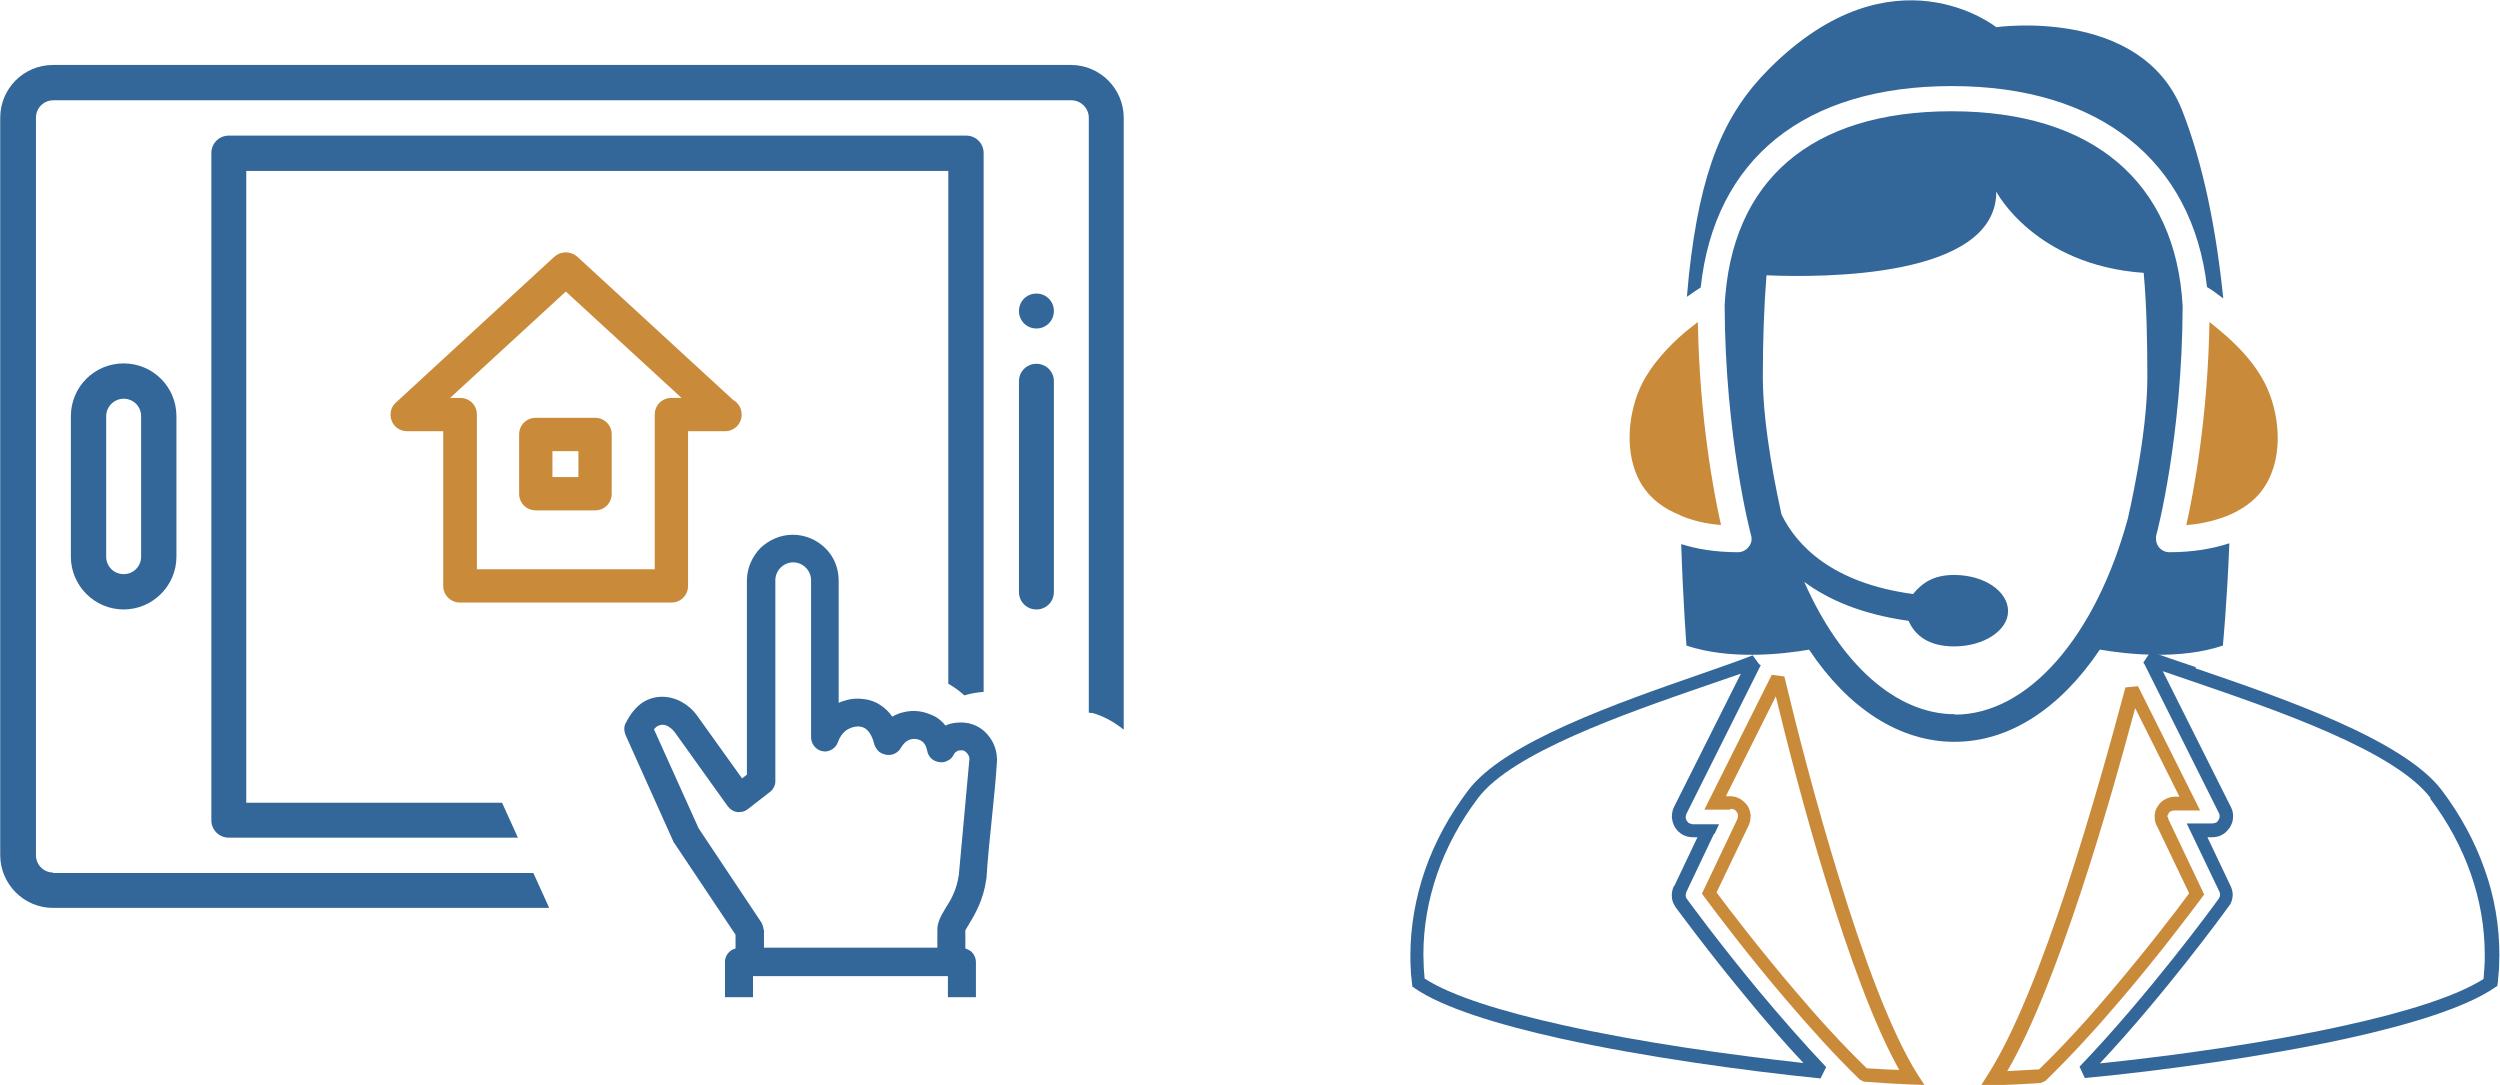 <svg xmlns="http://www.w3.org/2000/svg" xmlns:xlink="http://www.w3.org/1999/xlink" xmlns:xodm="http://www.corel.com/coreldraw/odm/2003" xml:space="preserve" width="1.984in" height="0.861in" style="shape-rendering:geometricPrecision; text-rendering:geometricPrecision; image-rendering:optimizeQuality; fill-rule:evenodd; clip-rule:evenodd" viewBox="0 0 61.54 26.72">
 <defs>
  <style type="text/css">
   <![CDATA[
    .fil0 {fill:#336699;fill-rule:nonzero}
    .fil1 {fill:#C98A3A;fill-rule:nonzero}
   ]]>
  </style>
 </defs>
 <g id="Layer_x0020_1">
  <path class="fil0" d="M48.13 17.59c-1.45,0 -2.82,-1.24 -3.71,-3.26 0.59,0.44 1.42,0.8 2.57,0.96 0.16,0.37 0.51,0.63 1.12,0.63 0.73,0 1.33,-0.39 1.33,-0.87 0,-0.49 -0.59,-0.89 -1.33,-0.89 -0.51,0 -0.79,0.2 -1.01,0.47 -2,-0.27 -2.87,-1.2 -3.24,-1.96 -0.09,-0.41 -0.46,-2.1 -0.46,-3.38 0,-0.92 0.03,-1.75 0.09,-2.51 1.38,0.06 5.66,0.07 5.66,-2.06 0,0 0.94,1.81 3.63,2 0.07,0.78 0.09,1.64 0.09,2.58 0,1.46 -0.48,3.46 -0.48,3.47 -0.8,2.93 -2.47,4.83 -4.26,4.83zm3.58 -1.59c0.7,0.12 1.98,0.25 3.02,-0.1 0,0 0.1,-1.01 0.16,-2.52 -0.4,0.13 -0.88,0.22 -1.48,0.22 -0.1,0 -0.2,-0.05 -0.26,-0.13 -0.06,-0.08 -0.08,-0.19 -0.06,-0.29 0.01,-0.02 0.64,-2.41 0.65,-5.64 -0.17,-3.06 -2.22,-4.8 -5.69,-4.8 -3.46,0 -5.43,1.7 -5.59,4.78 0.01,3.24 0.64,5.63 0.65,5.66 0.03,0.1 0.01,0.21 -0.06,0.29 -0.06,0.08 -0.16,0.13 -0.26,0.13 -0.56,0 -1.02,-0.08 -1.4,-0.2 0.05,1.49 0.13,2.5 0.13,2.5 1.05,0.35 2.32,0.22 3.02,0.1 0.96,1.44 2.22,2.27 3.58,2.27 1.36,0 2.61,-0.83 3.58,-2.27z"></path>
  <path class="fil0" d="M48.06 2.12c3.63,0 5.92,1.84 6.28,4.95 0.09,0.05 0.23,0.15 0.4,0.28 -0.17,-1.67 -0.49,-3.31 -1.02,-4.65 -1.02,-2.54 -4.57,-2.03 -4.57,-2.03 0,0 -2.54,-2.03 -5.59,1.02 -1.13,1.13 -1.7,2.51 -1.98,5.08 -0.02,0.18 -0.03,0.36 -0.05,0.54 0.14,-0.1 0.26,-0.18 0.34,-0.23 0.34,-3.16 2.55,-4.96 6.19,-4.96z"></path>
  <path class="fil1" d="M42.5 19.61l0.09 0c0.09,0 0.17,0.02 0.24,0.06 0.07,0.04 0.14,0.1 0.19,0.17 0.05,0.07 0.07,0.16 0.08,0.24 0,0.08 -0.01,0.17 -0.05,0.25l-0.79 1.65c0.33,0.44 1.07,1.41 1.95,2.44 0.55,0.65 1.16,1.32 1.75,1.89l0.52 0.03 0.28 0.01c-0.62,-1.1 -1.25,-2.85 -1.79,-4.61 -0.52,-1.68 -0.96,-3.39 -1.25,-4.59l-1.22 2.44zm0.09 0.33l-0.63 0 1.66 -3.32 0.31 0.04c0.28,1.17 0.77,3.1 1.36,5 0.58,1.89 1.26,3.75 1.92,4.8l0.17 0.26 -0.31 -0.01c-0.21,-0.01 -0.4,-0.02 -0.6,-0.03l-0.58 -0.04 -0.1 -0.05c-0.61,-0.59 -1.24,-1.29 -1.81,-1.96 -0.95,-1.11 -1.73,-2.15 -2.02,-2.54l-0.06 -0.08 0.87 -1.83c0.01,-0.03 0.02,-0.06 0.02,-0.09 -0,-0.03 -0.01,-0.06 -0.03,-0.09 -0.02,-0.03 -0.04,-0.05 -0.06,-0.06 -0.03,-0.01 -0.05,-0.02 -0.09,-0.02z"></path>
  <path class="fil0" d="M41.22 21.82l0.57 -1.2 -0.11 0c-0.09,0 -0.17,-0.02 -0.25,-0.06 -0.07,-0.04 -0.14,-0.1 -0.19,-0.18 -0.05,-0.08 -0.07,-0.16 -0.08,-0.25 -0,-0.08 0.01,-0.17 0.05,-0.25l1.65 -3.29 -0.87 0.3c-2.03,0.7 -4.77,1.66 -5.6,2.76 -0.44,0.58 -0.78,1.21 -1.01,1.87 -0.22,0.64 -0.34,1.3 -0.34,1.99 0,0.11 0.01,0.22 0.01,0.33l0.02 0.26c0.66,0.43 1.93,0.82 3.42,1.15 1.88,0.42 4.1,0.73 5.91,0.93 -0.49,-0.52 -0.96,-1.07 -1.38,-1.58 -0.98,-1.18 -1.71,-2.18 -1.77,-2.26 -0.05,-0.08 -0.09,-0.16 -0.09,-0.25 -0.01,-0.09 0.01,-0.18 0.05,-0.27zm0.98 -1.29l-0.68 1.43c-0.01,0.03 -0.02,0.06 -0.02,0.09 0,0.03 0.01,0.06 0.03,0.09 0.06,0.08 0.78,1.07 1.76,2.25 0.51,0.61 1.09,1.28 1.67,1.89l-0.14 0.28c-1.88,-0.19 -4.34,-0.53 -6.39,-0.98 -1.58,-0.35 -2.92,-0.77 -3.6,-1.24l-0.06 -0.04 -0.01 -0.08c-0.01,-0.12 -0.03,-0.23 -0.03,-0.34 -0.01,-0.12 -0.01,-0.24 -0.01,-0.35 0,-0.72 0.13,-1.43 0.36,-2.1 0.24,-0.69 0.6,-1.35 1.06,-1.96 0.89,-1.19 3.69,-2.16 5.76,-2.88 0.46,-0.16 0.89,-0.31 1.25,-0.45l0.16 0.22 0.04 0.02 -1.83 3.66c-0.01,0.03 -0.02,0.06 -0.02,0.09 0,0.03 0.01,0.06 0.03,0.09 0.02,0.03 0.04,0.05 0.07,0.06 0.03,0.01 0.05,0.02 0.09,0.02l0.63 0 -0.11 0.24z"></path>
  <path class="fil0" d="M59.85 19.66c-0.88,-1.17 -3.8,-2.17 -5.9,-2.89l-0.7 -0.24 1.68 3.35c0.04,0.08 0.06,0.17 0.05,0.25 -0,0.09 -0.03,0.17 -0.08,0.25 -0.05,0.07 -0.11,0.14 -0.19,0.18 -0.07,0.04 -0.16,0.06 -0.25,0.06l-0.11 0 0.57 1.2c0.04,0.08 0.06,0.18 0.05,0.26 -0.01,0.09 -0.04,0.18 -0.1,0.25l-0.01 0.01c-0.12,0.17 -1.56,2.14 -3.16,3.85 1.82,-0.19 4.06,-0.5 5.97,-0.92 1.52,-0.33 2.81,-0.73 3.48,-1.16l0.02 -0.26c0.01,-0.11 0.01,-0.22 0.01,-0.33 0,-0.69 -0.12,-1.36 -0.34,-1.99 -0.23,-0.66 -0.57,-1.29 -1.01,-1.87zm-5.79 -3.2c2.13,0.73 5.11,1.75 6.06,3 0.46,0.61 0.82,1.27 1.06,1.96 0.24,0.67 0.36,1.38 0.36,2.1 0,0.12 -0.01,0.24 -0.01,0.35 -0.01,0.11 -0.02,0.23 -0.03,0.34l-0.01 0.07 -0.06 0.04c-0.69,0.48 -2.06,0.91 -3.66,1.26 -2.07,0.45 -4.54,0.79 -6.44,0.97l-0.13 -0.28c1.7,-1.77 3.32,-3.98 3.43,-4.14l0 -0c0.02,-0.03 0.03,-0.06 0.03,-0.09 0,-0.03 -0,-0.06 -0.02,-0.09l-0.8 -1.67 0.63 0c0.03,0 0.06,-0.01 0.09,-0.02 0.03,-0.01 0.05,-0.04 0.06,-0.06 0.02,-0.03 0.03,-0.06 0.03,-0.09 0,-0.03 -0,-0.06 -0.02,-0.09l-1.83 -3.66 -0.03 -0.04 0.18 -0.27c0.31,0.11 0.69,0.24 1.11,0.38z"></path>
  <path class="fil1" d="M53.1 20.34c-0.04,-0.08 -0.05,-0.16 -0.05,-0.25 0,-0.08 0.03,-0.17 0.08,-0.24 0.05,-0.08 0.11,-0.13 0.19,-0.17 0.07,-0.04 0.16,-0.06 0.25,-0.06l0.09 0 -1.09 -2.18c-0.33,1.23 -0.8,2.91 -1.34,4.54 -0.56,1.69 -1.19,3.34 -1.81,4.4 0.24,-0.01 0.48,-0.03 0.72,-0.04l0.06 -0c0.59,-0.57 1.2,-1.24 1.75,-1.89 0.88,-1.04 1.63,-2.01 1.95,-2.45l-0.79 -1.65zm0.28 -0.23c-0,0.03 0,0.06 0.02,0.09l0.87 1.83 -0.06 0.08c-0.29,0.39 -1.08,1.44 -2.03,2.55 -0.57,0.67 -1.2,1.36 -1.82,1.96l-0.11 0.05 -0.12 0.01c-0.34,0.02 -0.68,0.04 -1.04,0.05l-0.32 0.01 0.17 -0.27c0.65,-1.01 1.34,-2.77 1.94,-4.59 0.6,-1.83 1.12,-3.71 1.45,-4.95l0.31 -0.03 1.53 3.06 -0.63 0c-0.03,0 -0.06,0.01 -0.09,0.02 -0.03,0.01 -0.05,0.03 -0.06,0.06 -0.02,0.03 -0.03,0.06 -0.03,0.09z"></path>
  <path class="fil1" d="M41.38 12.7c0.29,0.12 0.61,0.2 0.99,0.23 -0.18,-0.8 -0.53,-2.64 -0.57,-5 -0.1,0.08 -0.22,0.17 -0.34,0.27 -0.37,0.32 -0.78,0.75 -1.03,1.24 -0.34,0.67 -0.48,1.74 -0.01,2.5 0.21,0.34 0.54,0.59 0.95,0.75z"></path>
  <path class="fil1" d="M53.84 12.93c0.42,-0.03 0.77,-0.13 1.08,-0.26 0.37,-0.17 0.67,-0.4 0.86,-0.72 0.47,-0.76 0.33,-1.83 -0.01,-2.5 -0.23,-0.46 -0.6,-0.86 -0.95,-1.17 -0.15,-0.13 -0.29,-0.25 -0.42,-0.35 -0.04,2.36 -0.39,4.2 -0.57,5z"></path>
  <path class="fil0" d="M3.46 10.25l0 3.46c0,0.24 -0.19,0.43 -0.43,0.43 -0.24,0 -0.43,-0.19 -0.43,-0.43l0 -3.46c0,-0.24 0.2,-0.43 0.43,-0.43 0.24,0 0.43,0.19 0.43,0.43zm-1.73 0l0 3.46c0,0.71 0.58,1.3 1.3,1.3 0.71,0 1.3,-0.58 1.3,-1.3l0 -3.46c0,-0.72 -0.58,-1.3 -1.3,-1.3 -0.72,0 -1.3,0.58 -1.3,1.3z"></path>
  <path class="fil0" d="M25.51 8.96c-0.24,0 -0.43,0.19 -0.43,0.43l0 5.19c0,0.24 0.19,0.43 0.43,0.43 0.24,0 0.43,-0.19 0.43,-0.43l0 -5.19c0,-0.24 -0.19,-0.43 -0.43,-0.43z"></path>
  <path class="fil0" d="M25.51 7.23c-0.24,0 -0.43,0.19 -0.43,0.43 0,0.24 0.19,0.43 0.43,0.43 0.24,0 0.43,-0.19 0.43,-0.43 0,-0.24 -0.19,-0.43 -0.43,-0.43z"></path>
  <path class="fil0" d="M1.3 21.49c-0.24,0 -0.43,-0.19 -0.43,-0.43l0 -18.16c0,-0.24 0.19,-0.43 0.43,-0.43l25.07 0c0.24,0 0.43,0.2 0.43,0.43l0 14.65c0.03,0.01 0.06,0.01 0.09,0.01 0.29,0.08 0.54,0.23 0.77,0.41l0 -15.07c0,-0.71 -0.58,-1.3 -1.3,-1.3l-25.07 0c-0.72,0 -1.3,0.58 -1.3,1.3l0 18.16c0,0.71 0.58,1.3 1.3,1.3l12.22 0 -0.39 -0.86 -11.83 0z"></path>
  <path class="fil0" d="M23.75 17.12c0.15,-0.04 0.3,-0.07 0.46,-0.08l0 -13.27c0,-0.24 -0.19,-0.43 -0.43,-0.43l-18.16 0c-0.24,0 -0.43,0.19 -0.43,0.43l0 16.43c0,0.24 0.19,0.43 0.43,0.43l7.12 0 -0.39 -0.86 -6.3 0 0 -15.56 17.29 0 0 12.63c0.14,0.08 0.27,0.17 0.4,0.29z"></path>
  <path class="fil0" d="M18.72 23.42l0 -0.52c0,-0.05 -0.02,-0.1 -0.04,-0.15l-1.55 -2.31 -1.12 -2.49c0.18,-0.28 0.48,-0.22 0.67,0.02l1.31 1.83c0.04,0.06 0.1,0.1 0.17,0.11 0.07,0.01 0.14,-0.01 0.2,-0.05l0.54 -0.42c0.06,-0.05 0.1,-0.13 0.1,-0.21l0 -4.95c0,-0.29 0.24,-0.52 0.53,-0.52 0.29,0 0.53,0.23 0.53,0.52l-0 3.87c0,0.13 0.09,0.24 0.21,0.26 0.12,0.02 0.25,-0.05 0.29,-0.17 0.1,-0.27 0.31,-0.44 0.59,-0.44 0,0 0,0 0,0 0.16,0.01 0.35,0.08 0.46,0.51 0.03,0.1 0.11,0.18 0.22,0.2 0.11,0.01 0.21,-0.04 0.26,-0.13 0.07,-0.13 0.22,-0.3 0.46,-0.26 0.2,0.03 0.31,0.15 0.35,0.36 0.02,0.11 0.11,0.2 0.23,0.21 0.12,0.02 0.22,-0.05 0.27,-0.15 0.06,-0.13 0.19,-0.14 0.25,-0.14 0.03,0 0.05,0 0.07,0.01 0.13,0.03 0.22,0.17 0.22,0.29l-0.26 2.86c-0.06,0.42 -0.21,0.66 -0.34,0.86 -0.1,0.16 -0.19,0.3 -0.19,0.48l0 0.52 -4.44 0zm5.07 -0.73c0.13,-0.21 0.33,-0.54 0.41,-1.08l0.26 -2.89c0.01,-0.39 -0.24,-0.73 -0.6,-0.83 -0.2,-0.05 -0.43,-0.02 -0.61,0.07 -0.14,-0.2 -0.36,-0.33 -0.63,-0.37 -0.25,-0.04 -0.48,0.03 -0.68,0.17 -0.21,-0.35 -0.51,-0.46 -0.76,-0.48 -0.22,-0.02 -0.44,0.04 -0.62,0.15l0 -3.15c0,-0.58 -0.47,-1.04 -1.05,-1.04 -0.58,0 -1.05,0.47 -1.05,1.04l0 4.83 -0.22 0.17 -1.16 -1.62c-0.21,-0.27 -0.51,-0.43 -0.8,-0.43 -0.2,0 -0.56,0.08 -0.82,0.59 -0.04,0.07 -0.04,0.15 -0.01,0.22l1.19 2.65 1.52 2.29 0 0.44c-0.14,0 -0.26,0.12 -0.26,0.26l0 0.78 0.52 0 0 -0.52 4.96 0 0 0.52 0.52 0 0 -0.78c0,-0.14 -0.12,-0.26 -0.26,-0.26l0 -0.52c0,-0.03 0.06,-0.13 0.11,-0.21z"></path>
  <path class="fil0" d="M18.63 23.42l0 -0.52c0,-0.02 -0,-0.04 -0.01,-0.05 -0.01,-0.02 -0.01,-0.03 -0.02,-0.05l-1.54 -2.31 -0.01 -0.01 -1.14 -2.53 0.02 -0.04c0.04,-0.06 0.08,-0.1 0.12,-0.14 0.08,-0.06 0.17,-0.09 0.26,-0.09 0.09,0 0.18,0.03 0.25,0.08 0.06,0.04 0.12,0.09 0.17,0.16l1.31 1.83c0.01,0.02 0.03,0.04 0.05,0.05 0.02,0.01 0.04,0.02 0.06,0.02l0 0c0.02,0 0.05,0 0.07,-0 0.02,-0.01 0.05,-0.02 0.06,-0.03l0.54 -0.42c0.02,-0.02 0.04,-0.04 0.05,-0.06 0.01,-0.02 0.02,-0.05 0.02,-0.08l0 -4.95c0,-0.17 0.07,-0.32 0.18,-0.43 0.11,-0.11 0.26,-0.18 0.43,-0.18 0.17,0 0.32,0.07 0.43,0.18 0.11,0.11 0.18,0.26 0.18,0.43l-0 3.87c0,0.04 0.02,0.08 0.04,0.11 0.03,0.03 0.06,0.05 0.1,0.06 0.04,0.01 0.08,-0 0.12,-0.02 0.04,-0.02 0.06,-0.05 0.08,-0.09 0.06,-0.15 0.15,-0.28 0.26,-0.36 0.11,-0.09 0.25,-0.13 0.41,-0.13l0.01 0c0.09,0.01 0.2,0.03 0.3,0.12 0.09,0.08 0.18,0.22 0.24,0.46 0.01,0.04 0.03,0.07 0.05,0.09 0.03,0.02 0.06,0.04 0.1,0.04 0.04,0 0.07,-0 0.1,-0.02 0.03,-0.02 0.06,-0.04 0.08,-0.07 0.05,-0.09 0.12,-0.19 0.23,-0.25 0.09,-0.05 0.19,-0.08 0.31,-0.06 0.12,0.02 0.21,0.06 0.28,0.14 0.07,0.07 0.12,0.17 0.14,0.29 0.01,0.04 0.03,0.07 0.05,0.1 0.03,0.03 0.06,0.04 0.1,0.05l0 0c0.04,0.01 0.08,-0 0.11,-0.02 0.03,-0.02 0.06,-0.05 0.07,-0.08l0 -0c0.03,-0.07 0.08,-0.11 0.13,-0.14 0.07,-0.04 0.15,-0.05 0.2,-0.05 0.02,0 0.03,0 0.05,0 0.02,0 0.03,0.01 0.05,0.01 0.08,0.02 0.15,0.07 0.2,0.14 0.05,0.07 0.08,0.15 0.08,0.24 -0.05,0.95 -0.2,1.92 -0.26,2.87 -0.03,0.22 -0.09,0.39 -0.15,0.54 -0.06,0.14 -0.13,0.26 -0.2,0.36 -0.09,0.15 -0.18,0.28 -0.18,0.44l0 0.61 -4.61 0 0 -0.08zm0.17 -0.52l0 0.44 4.27 0 0 -0.44c0,-0.2 0.1,-0.36 0.2,-0.53l0 -0c0.06,-0.1 0.13,-0.2 0.19,-0.34 0.06,-0.13 0.11,-0.29 0.14,-0.49l0.26 -2.85c0,-0.05 -0.02,-0.09 -0.05,-0.13 -0.03,-0.04 -0.07,-0.07 -0.11,-0.08l-0.02 -0 -0.03 -0c-0.03,0 -0.07,0 -0.11,0.03 -0.02,0.01 -0.04,0.03 -0.06,0.06 -0.03,0.07 -0.08,0.13 -0.15,0.16 -0.06,0.04 -0.14,0.05 -0.21,0.04 -0.08,-0.01 -0.14,-0.04 -0.2,-0.09 -0.05,-0.05 -0.09,-0.12 -0.1,-0.19 -0.02,-0.09 -0.05,-0.16 -0.09,-0.2 -0.05,-0.05 -0.11,-0.08 -0.19,-0.09 -0.08,-0.01 -0.15,0.01 -0.2,0.04 -0.08,0.04 -0.13,0.12 -0.17,0.18 -0.03,0.06 -0.09,0.11 -0.15,0.14 -0.06,0.03 -0.13,0.04 -0.2,0.03 -0.07,-0.01 -0.14,-0.04 -0.19,-0.08 -0.05,-0.05 -0.09,-0.11 -0.11,-0.17 -0.05,-0.2 -0.12,-0.31 -0.19,-0.37 -0.06,-0.06 -0.13,-0.07 -0.2,-0.08 -0.12,0 -0.22,0.04 -0.31,0.1 -0.09,0.07 -0.16,0.17 -0.2,0.29l-0 0c-0.03,0.08 -0.08,0.14 -0.15,0.18 -0.07,0.04 -0.15,0.06 -0.23,0.04 -0.08,-0.01 -0.15,-0.06 -0.2,-0.12 -0.05,-0.06 -0.08,-0.14 -0.08,-0.22l0 -3.87c-0,-0.12 -0.05,-0.23 -0.13,-0.31 -0.08,-0.08 -0.19,-0.13 -0.31,-0.13 -0.12,0 -0.23,0.05 -0.31,0.13 -0.08,0.08 -0.13,0.19 -0.13,0.31l0 4.95c0,0.05 -0.01,0.11 -0.04,0.15 -0.02,0.05 -0.06,0.09 -0.1,0.12l-0.54 0.42c-0.04,0.03 -0.08,0.05 -0.12,0.06 -0.04,0.01 -0.09,0.01 -0.14,0.01 -0.05,-0.01 -0.09,-0.02 -0.13,-0.05 -0.04,-0.02 -0.07,-0.06 -0.1,-0.09l-1.31 -1.83c-0.04,-0.05 -0.08,-0.09 -0.13,-0.12 -0.05,-0.04 -0.11,-0.06 -0.17,-0.06 -0.05,-0 -0.11,0.02 -0.15,0.05 -0.02,0.02 -0.04,0.04 -0.06,0.06l1.1 2.44 1.54 2.31c0.02,0.03 0.03,0.06 0.04,0.09 0.01,0.03 0.02,0.07 0.02,0.1zm4.92 -0.25c0.07,-0.1 0.15,-0.23 0.22,-0.4 0.07,-0.17 0.14,-0.38 0.18,-0.64l0.26 -2.88c0,-0.18 -0.05,-0.34 -0.15,-0.47 -0.1,-0.13 -0.23,-0.23 -0.39,-0.27 -0.09,-0.02 -0.18,-0.03 -0.28,-0.02 -0.1,0.01 -0.19,0.04 -0.27,0.08l-0.07 0.04 -0.04 -0.06c-0.06,-0.09 -0.15,-0.17 -0.24,-0.22 -0.1,-0.06 -0.21,-0.1 -0.33,-0.11 -0.11,-0.02 -0.22,-0.01 -0.32,0.01 -0.1,0.03 -0.2,0.07 -0.29,0.14l-0.07 0.05 -0.05 -0.08c-0.09,-0.14 -0.19,-0.24 -0.29,-0.31 -0.13,-0.08 -0.27,-0.12 -0.4,-0.13 -0.1,-0.01 -0.2,-0 -0.29,0.02 -0.1,0.02 -0.19,0.06 -0.28,0.11l-0.13 0.08 0 -3.3c-0,-0.26 -0.11,-0.51 -0.28,-0.68 -0.17,-0.17 -0.42,-0.28 -0.68,-0.28 -0.27,0 -0.51,0.11 -0.68,0.28 -0.17,0.17 -0.28,0.41 -0.28,0.68l0 4.87 -0.33 0.25 -1.21 -1.69c-0.1,-0.12 -0.21,-0.22 -0.34,-0.29 -0.12,-0.07 -0.26,-0.1 -0.39,-0.1 -0.1,0 -0.26,0.02 -0.42,0.14 -0.11,0.08 -0.23,0.21 -0.32,0.4l-0 0c-0.01,0.02 -0.02,0.05 -0.02,0.07 -0,0.03 0,0.05 0.02,0.08l1.19 2.64 1.52 2.28 0.01 0.05 0 0.53 -0.08 0c-0.05,0 -0.09,0.02 -0.13,0.05 -0.03,0.03 -0.05,0.08 -0.05,0.13l0 0.7 0.35 0 0 -0.52 5.13 0 0 0.52 0.35 0 0 -0.7c0,-0.05 -0.02,-0.09 -0.05,-0.13 -0.03,-0.03 -0.08,-0.05 -0.13,-0.05l-0.08 0c0,-0.17 -0.02,-0.45 0,-0.61 0,-0.05 0.06,-0.15 0.11,-0.23l0.01 -0.01zm0.37 -0.34c-0.08,0.18 -0.16,0.32 -0.23,0.43l-0.01 0.02c-0.04,0.06 -0.08,0.14 -0.09,0.15l0 0.45c0.06,0.02 0.12,0.05 0.16,0.09 0.06,0.06 0.1,0.15 0.1,0.24l0 0.87 -0.69 0 0 -0.52 -4.8 0 0 0.52 -0.69 0 0 -0.87c0,-0.1 0.04,-0.18 0.1,-0.24 0.04,-0.04 0.1,-0.08 0.16,-0.09l0 -0.34 -1.51 -2.26 -0.01 -0.01 -1.19 -2.65c-0.02,-0.05 -0.03,-0.1 -0.03,-0.15 0,-0.05 0.01,-0.1 0.04,-0.15 0.11,-0.22 0.24,-0.37 0.37,-0.47 0.19,-0.14 0.39,-0.17 0.52,-0.17 0.16,0 0.32,0.04 0.47,0.12 0.15,0.08 0.28,0.19 0.39,0.34l1.11 1.55 0.12 -0.09 0 -4.78c0,-0.31 0.13,-0.59 0.33,-0.8 0.21,-0.2 0.49,-0.33 0.8,-0.33 0.31,0 0.6,0.13 0.8,0.33 0.21,0.2 0.33,0.49 0.33,0.8l-0 3.01c0.06,-0.03 0.13,-0.05 0.2,-0.07 0.11,-0.03 0.23,-0.04 0.35,-0.03 0.15,0.01 0.32,0.05 0.47,0.15 0.11,0.07 0.21,0.16 0.3,0.29 0.09,-0.05 0.18,-0.09 0.28,-0.11 0.12,-0.03 0.25,-0.04 0.39,-0.02 0.14,0.02 0.27,0.07 0.39,0.13 0.1,0.06 0.18,0.13 0.25,0.22 0.08,-0.04 0.17,-0.06 0.26,-0.07 0.11,-0.01 0.23,-0.01 0.34,0.02 0.2,0.05 0.37,0.17 0.49,0.34 0.12,0.16 0.18,0.36 0.18,0.57 -0.06,0.96 -0.2,1.94 -0.26,2.9 -0.04,0.28 -0.11,0.5 -0.19,0.68z"></path>
  <path class="fil1" d="M13.92 7.18l2.85 2.62 -0.25 0c-0.23,0 -0.41,0.18 -0.41,0.41l0 3.81 -4.38 0 0 -3.81c0,-0.23 -0.18,-0.41 -0.41,-0.41l-0.25 0 2.85 -2.62zm-2.6 7.66l5.2 0c0.23,0 0.41,-0.18 0.41,-0.41l0 -3.81 0.89 0c0.01,0 0.01,0 0.02,0 0.23,0 0.41,-0.18 0.41,-0.41 0,-0.15 -0.08,-0.29 -0.21,-0.36l-3.84 -3.53c-0.16,-0.14 -0.4,-0.14 -0.56,0l-3.9 3.59c-0.13,0.11 -0.17,0.29 -0.11,0.45 0.06,0.16 0.21,0.26 0.38,0.26l0.89 0 0 3.81c0,0.23 0.19,0.41 0.41,0.41z"></path>
  <path class="fil1" d="M13.59 11.11l0.64 0 0 0.64 -0.64 0 0 -0.64zm-0.41 1.46l1.46 0c0.23,0 0.41,-0.18 0.41,-0.41l0 -1.46c0,-0.23 -0.18,-0.41 -0.41,-0.41l-1.46 0c-0.23,0 -0.41,0.18 -0.41,0.41l0 1.46c0,0.23 0.18,0.41 0.41,0.41z"></path>
 </g>
</svg>